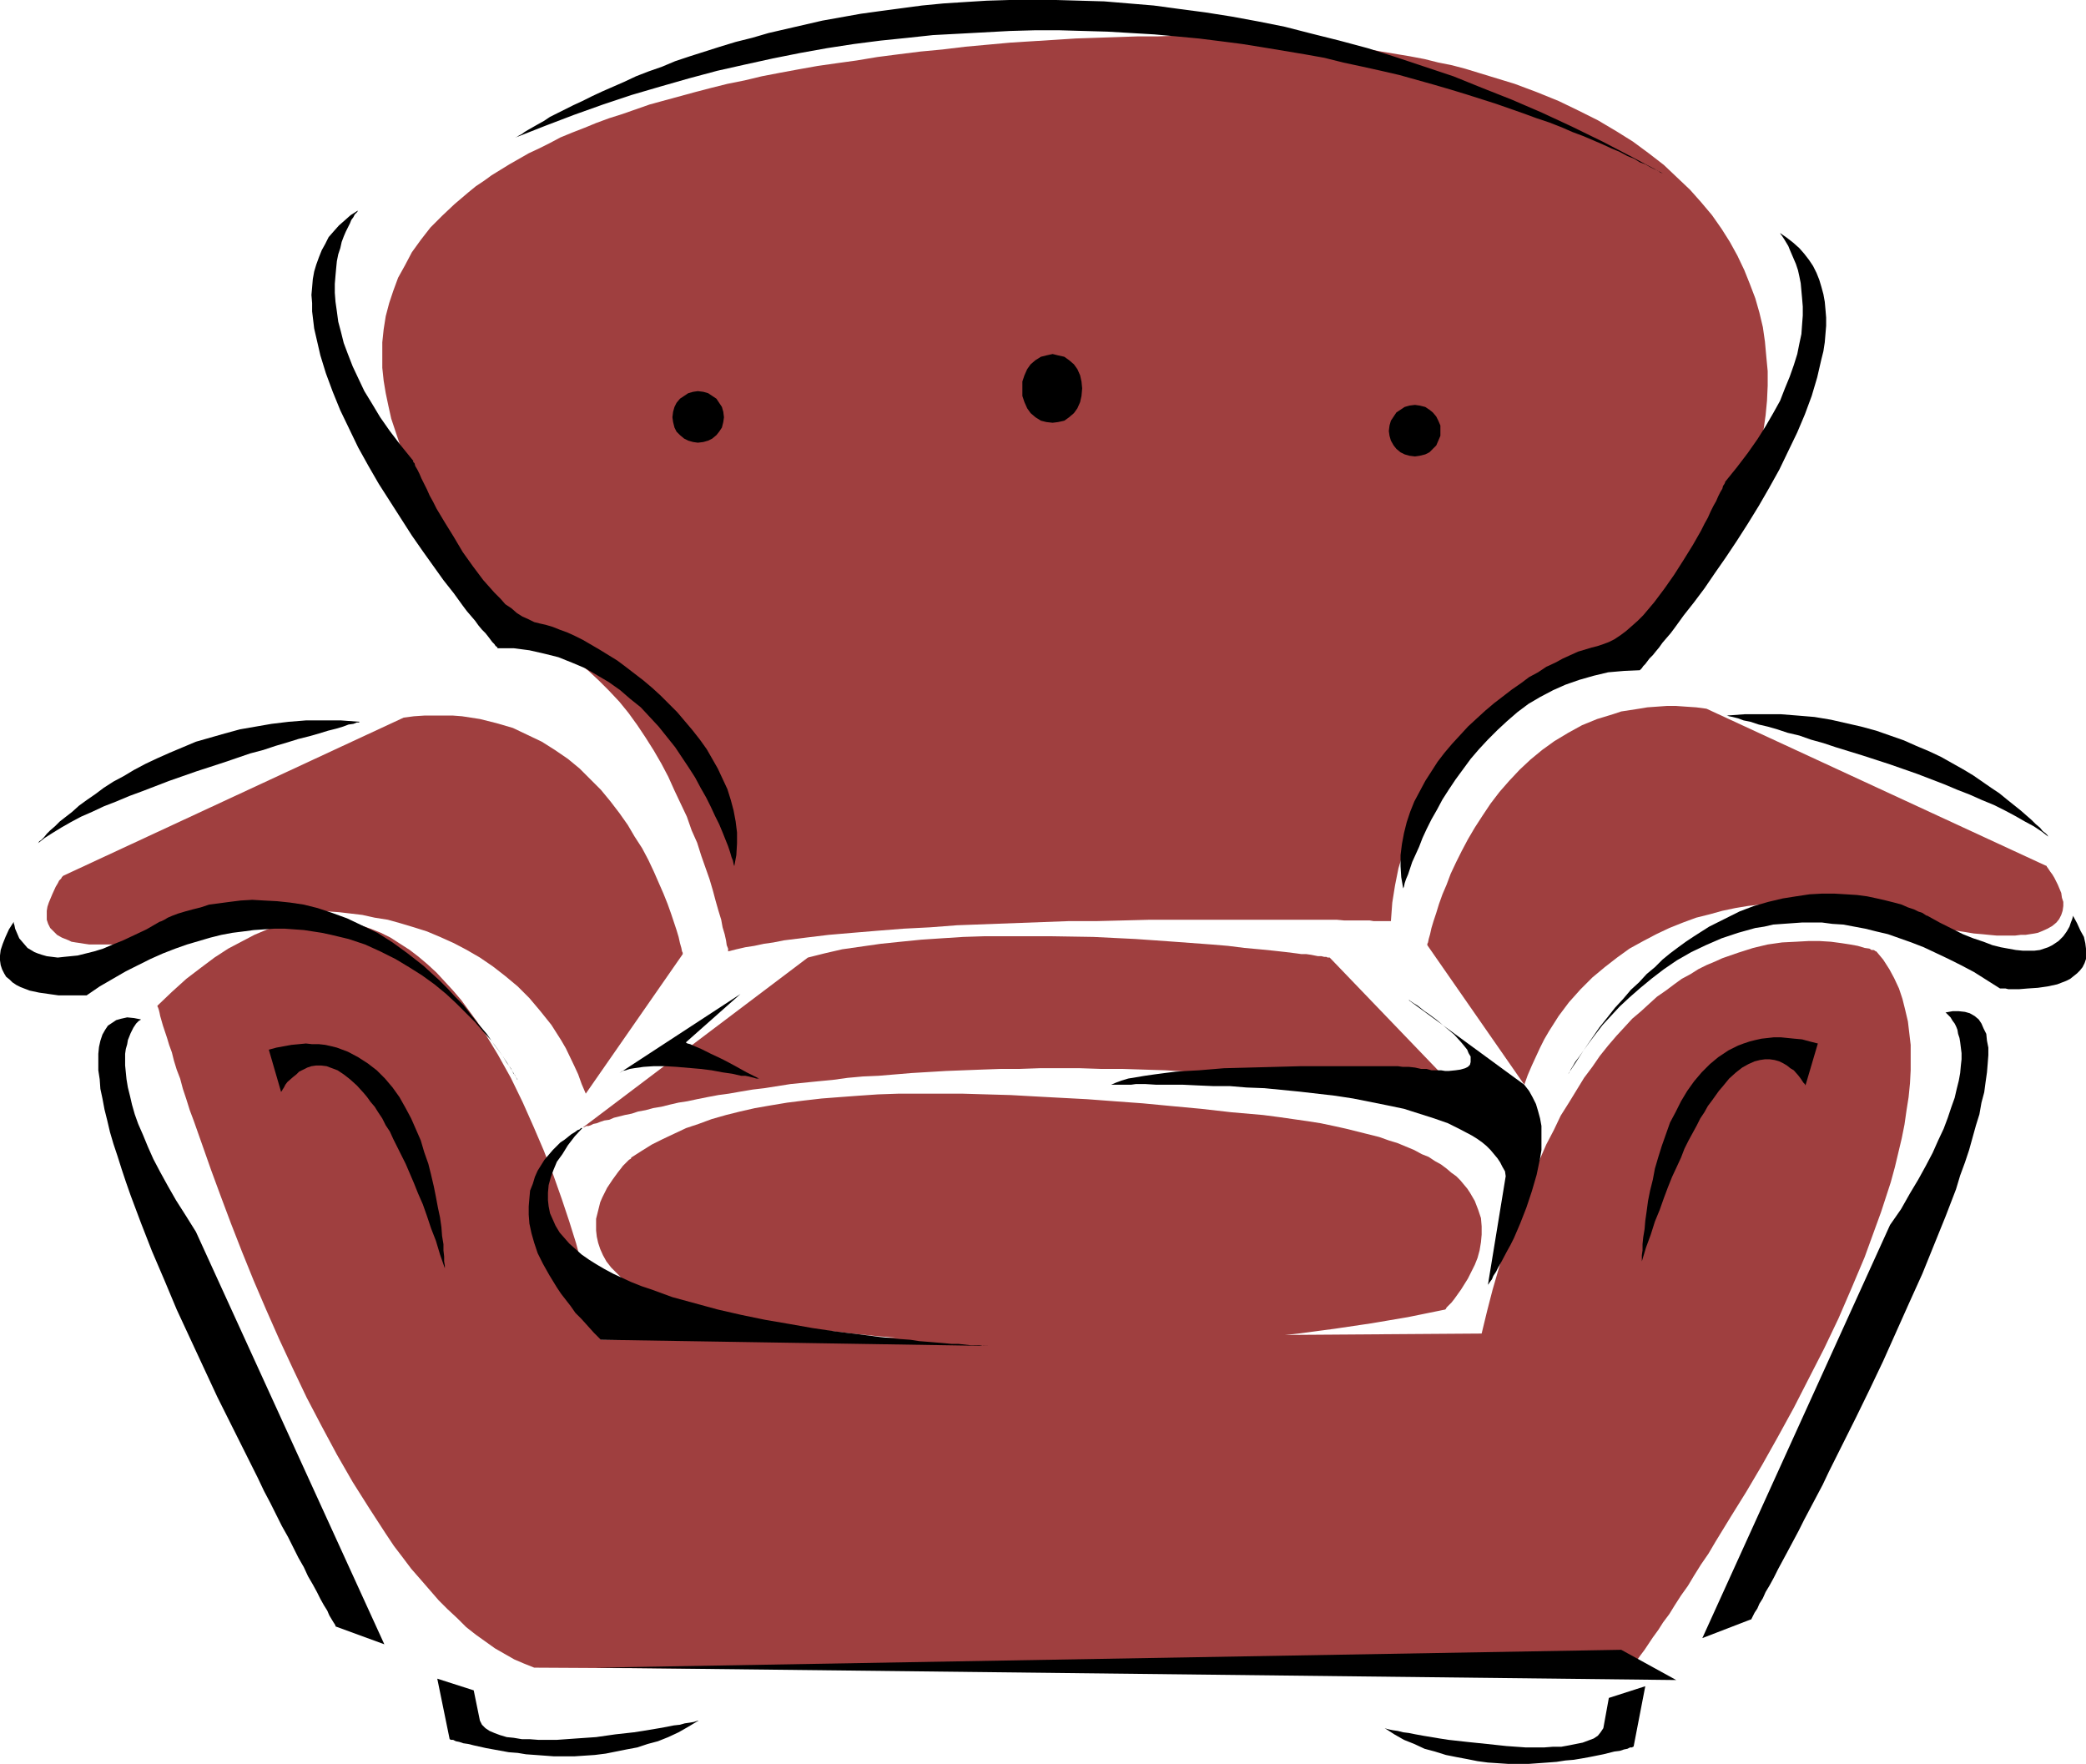 <?xml version="1.0" encoding="UTF-8" standalone="no"?>
<svg
   version="1.0"
   width="129.724mm"
   height="109.689mm"
   id="svg26"
   sodipodi:docname="Armchair 05.wmf"
   xmlns:inkscape="http://www.inkscape.org/namespaces/inkscape"
   xmlns:sodipodi="http://sodipodi.sourceforge.net/DTD/sodipodi-0.dtd"
   xmlns="http://www.w3.org/2000/svg"
   xmlns:svg="http://www.w3.org/2000/svg">
  <sodipodi:namedview
     id="namedview26"
     pagecolor="#ffffff"
     bordercolor="#000000"
     borderopacity="0.25"
     inkscape:showpageshadow="2"
     inkscape:pageopacity="0.0"
     inkscape:pagecheckerboard="0"
     inkscape:deskcolor="#d1d1d1"
     inkscape:document-units="mm" />
  <defs
     id="defs1">
    <pattern
       id="WMFhbasepattern"
       patternUnits="userSpaceOnUse"
       width="6"
       height="6"
       x="0"
       y="0" />
  </defs>
  <path
     style="fill:#9f3f3f;fill-opacity:1;fill-rule:evenodd;stroke:none"
     d="m 171.134,223.603 v 0 -0.162 -0.485 l -0.323,-0.808 -0.162,-1.131 -0.323,-1.454 -0.485,-1.616 -0.323,-1.777 -0.646,-2.1 -0.646,-2.262 -0.646,-2.423 -0.808,-2.747 -0.97,-2.747 -0.97,-2.747 -0.97,-3.07 -1.293,-2.908 -1.131,-3.231 -1.454,-3.07 -1.454,-3.07 -1.454,-3.231 -1.616,-3.07 -1.778,-3.07 -1.939,-3.07 -1.939,-2.908 -2.101,-2.908 -2.101,-2.585 -2.424,-2.585 -2.424,-2.423 -2.424,-2.262 -2.747,-2.1 -2.747,-1.777 -2.909,-1.616 -3.07,-1.293 v -0.162 l -0.323,-0.162 -0.323,-0.485 -0.646,-0.646 -0.808,-0.646 -0.808,-0.969 -1.131,-0.969 -1.131,-1.131 -1.131,-1.293 -1.293,-1.454 -1.454,-1.454 -1.454,-1.616 -1.616,-1.777 -1.454,-1.939 -1.616,-1.939 -1.616,-2.1 -3.394,-4.362 -3.07,-4.847 -3.232,-5.008 -1.454,-2.585 -1.293,-2.747 -1.293,-2.747 -1.293,-2.747 -1.131,-2.908 -0.97,-2.908 -0.97,-2.908 -0.646,-2.908 -0.646,-3.07 -0.485,-2.908 -0.323,-3.07 v -2.908 -3.07 l 0.323,-3.07 0.485,-3.07 0.808,-3.07 0.97,-2.908 1.131,-3.07 1.616,-2.908 1.616,-3.07 2.101,-2.908 2.262,-2.908 2.747,-2.747 2.909,-2.747 3.232,-2.747 1.778,-1.454 1.939,-1.293 1.778,-1.293 2.101,-1.293 2.101,-1.293 2.262,-1.293 2.262,-1.293 2.424,-1.131 2.586,-1.293 2.424,-1.293 2.747,-1.131 2.909,-1.131 2.747,-1.131 3.07,-1.131 3.07,-0.969 3.232,-1.131 3.232,-1.131 3.555,-0.969 3.555,-0.969 3.555,-0.969 3.717,-0.969 3.878,-0.969 4.04,-0.808 4.04,-0.969 4.202,-0.808 4.363,-0.808 4.525,-0.808 4.525,-0.646 4.686,-0.646 4.848,-0.808 5.01,-0.646 5.171,-0.646 5.171,-0.485 5.333,-0.646 5.333,-0.485 5.333,-0.485 5.171,-0.323 5.171,-0.323 5.01,-0.323 4.848,-0.162 4.848,-0.162 4.686,-0.162 h 4.686 l 4.525,-0.162 4.525,0.162 h 4.363 l 4.363,0.162 4.202,0.162 4.04,0.162 4.04,0.323 4.04,0.323 3.878,0.485 3.717,0.323 3.717,0.485 3.717,0.485 3.555,0.646 6.787,1.131 3.394,0.646 3.232,0.808 3.232,0.646 3.07,0.808 5.818,1.777 5.818,1.777 5.171,1.939 5.171,2.1 4.686,2.262 4.525,2.262 4.363,2.585 3.878,2.423 3.717,2.747 3.555,2.747 3.07,2.908 3.07,2.908 2.586,2.908 2.586,3.07 2.262,3.231 1.939,3.07 1.778,3.231 1.616,3.393 1.293,3.231 1.293,3.393 0.97,3.393 0.808,3.393 0.485,3.393 0.323,3.554 0.323,3.393 v 3.393 l -0.162,3.554 -0.323,3.393 -0.485,3.393 -0.646,3.231 -0.646,3.393 -0.97,3.393 -0.97,3.231 -1.293,3.07 -1.293,3.231 -1.454,3.07 -1.616,3.07 -1.616,2.908 -1.778,2.747 -1.939,2.747 -1.939,2.747 -2.101,2.585 -2.101,2.423 -2.424,2.423 -2.262,2.1 -2.424,2.1 -2.424,2.1 -2.586,1.777 -2.586,1.777 -2.586,1.454 -0.162,0.162 h -0.485 l -0.646,0.162 -0.808,0.323 -1.131,0.485 -1.131,0.323 -1.454,0.646 -1.616,0.646 -1.778,0.808 -1.778,0.808 -2.101,1.131 -1.939,1.131 -2.262,1.131 -2.101,1.454 -2.262,1.454 -2.262,1.616 -2.262,1.777 -2.262,1.939 -2.262,2.1 -2.262,2.262 -2.101,2.262 -2.101,2.585 -1.939,2.747 -1.939,2.747 -1.778,3.07 -1.616,3.231 -1.293,3.231 -1.293,3.554 -1.131,3.716 -0.808,4.039 -0.646,4.039 -0.323,4.362 h -1.293 -0.808 -1.939 l -0.97,-0.162 h -2.747 -1.616 -1.616 l -1.778,-0.162 h -3.878 -2.101 -4.525 -4.848 -16.322 -5.979 -6.141 l -6.302,0.162 -6.464,0.162 h -6.464 l -13.09,0.485 -13.09,0.485 -6.302,0.485 -6.302,0.323 -6.141,0.485 -5.818,0.485 -5.656,0.485 -5.333,0.646 -5.171,0.646 -2.424,0.485 -2.262,0.323 -2.262,0.485 -2.101,0.323 -2.101,0.485 z"
     id="path1" />
  <path
     style="fill:#9f3f3f;fill-opacity:1;fill-rule:evenodd;stroke:none"
     d="m 148.349,272.072 v 0.162 l -0.162,0.162 -0.323,0.162 -0.485,0.485 -0.485,0.485 -0.485,0.485 -0.485,0.646 -0.646,0.808 -1.293,1.777 -1.293,1.939 -1.131,2.262 -0.485,1.131 -0.323,1.292 -0.323,1.293 -0.323,1.292 v 1.454 1.293 l 0.162,1.454 0.323,1.454 0.485,1.454 0.646,1.454 0.808,1.454 1.131,1.454 1.454,1.454 1.454,1.454 1.778,1.454 2.101,1.292 2.424,1.454 2.586,1.293 h 0.162 l 0.162,0.162 h 0.323 l 0.485,0.162 0.646,0.162 h 0.646 l 0.808,0.162 0.97,0.323 0.97,0.162 1.293,0.323 1.293,0.162 1.293,0.323 1.616,0.323 1.616,0.162 1.616,0.323 1.939,0.323 1.778,0.323 2.101,0.323 2.101,0.323 2.262,0.323 4.686,0.646 5.01,0.808 5.494,0.646 5.656,0.646 6.141,0.646 6.302,0.485 6.464,0.485 6.949,0.485 7.11,0.323 7.272,0.323 7.434,0.162 h 7.757 l 7.918,-0.162 8.08,-0.162 8.08,-0.485 8.403,-0.485 8.242,-0.646 8.565,-0.969 8.565,-1.131 8.726,-1.292 8.565,-1.454 8.726,-1.777 0.162,-0.162 0.162,-0.323 0.485,-0.485 0.646,-0.646 0.646,-0.808 0.808,-1.131 0.808,-1.131 0.808,-1.292 0.808,-1.293 0.808,-1.616 0.808,-1.616 0.646,-1.616 0.485,-1.777 0.323,-1.939 0.162,-1.777 v -1.939 l -0.162,-1.939 -0.646,-1.939 -0.808,-2.1 -1.131,-1.939 -0.646,-0.969 -0.808,-0.969 -0.808,-0.969 -0.97,-0.969 -1.131,-0.808 -1.131,-0.969 -1.293,-0.969 -1.454,-0.808 -1.454,-0.969 -1.616,-0.646 -1.778,-0.969 -1.939,-0.808 -1.939,-0.808 -2.101,-0.646 -2.262,-0.808 -2.586,-0.646 -2.586,-0.646 -2.586,-0.646 -2.909,-0.646 -3.07,-0.646 -3.07,-0.485 -3.394,-0.485 -3.394,-0.485 -3.717,-0.485 -7.434,-0.646 -7.11,-0.808 -6.949,-0.646 -6.787,-0.646 -6.626,-0.485 -6.464,-0.485 -6.141,-0.323 -5.979,-0.323 -5.818,-0.323 -5.656,-0.162 -5.494,-0.162 h -5.333 -5.01 -5.01 l -4.686,0.162 -4.686,0.323 -4.363,0.323 -4.202,0.323 -4.202,0.485 -3.878,0.485 -3.878,0.646 -3.717,0.646 -3.555,0.808 -3.232,0.808 -3.394,0.969 -3.07,1.131 -2.909,0.969 -2.747,1.292 -2.747,1.293 -2.586,1.292 -2.586,1.616 z"
     id="path2" />
  <path
     style="fill:#9f3f3f;fill-opacity:1;fill-rule:evenodd;stroke:none"
     d="m 189.88,225.058 -52.843,39.906 v 0 h 0.162 l 0.646,-0.323 h 0.485 l 0.485,-0.162 0.646,-0.323 0.808,-0.162 0.808,-0.323 0.97,-0.323 1.131,-0.162 1.131,-0.485 1.293,-0.323 1.293,-0.323 1.616,-0.323 1.454,-0.485 1.778,-0.323 1.778,-0.485 1.939,-0.323 1.939,-0.485 2.101,-0.485 2.101,-0.323 2.262,-0.485 2.424,-0.485 2.586,-0.485 2.424,-0.323 2.747,-0.485 2.909,-0.485 2.747,-0.323 3.07,-0.485 3.07,-0.485 3.232,-0.323 3.232,-0.323 3.394,-0.323 3.555,-0.485 3.555,-0.323 3.717,-0.162 3.878,-0.323 3.878,-0.323 8.08,-0.485 4.202,-0.162 4.202,-0.162 4.525,-0.162 h 4.363 l 4.686,-0.162 h 9.534 l 4.848,0.162 h 5.01 l 5.01,0.162 5.171,0.162 5.333,0.323 5.494,0.323 5.333,0.323 5.656,0.323 5.656,0.485 5.818,0.485 5.818,0.485 5.979,0.485 6.141,0.808 6.141,0.646 6.302,0.808 6.464,0.808 -31.512,-32.797 v 0 h -0.162 -0.323 l -0.323,-0.162 h -0.485 l -0.646,-0.162 h -0.808 l -0.808,-0.162 -0.808,-0.162 -1.131,-0.162 h -1.131 l -1.131,-0.162 -2.586,-0.323 -2.909,-0.323 -3.232,-0.323 -3.555,-0.323 -3.878,-0.485 -3.878,-0.323 -4.363,-0.323 -4.363,-0.323 -4.525,-0.323 -4.686,-0.323 -9.858,-0.485 -10.019,-0.162 h -10.342 -5.171 l -5.01,0.162 -5.01,0.323 -4.848,0.323 -4.848,0.485 -4.686,0.485 -4.525,0.646 -4.525,0.646 -4.202,0.969 z"
     id="path3" />
  <path
     style="fill:#9f3f3f;fill-opacity:1;fill-rule:evenodd;stroke:none"
     d="m 160.469,224.25 v 0 -0.162 -0.162 l -0.162,-0.323 -0.162,-0.808 -0.323,-1.131 -0.323,-1.454 -0.485,-1.616 -0.646,-1.939 -0.646,-1.939 -0.808,-2.262 -0.97,-2.423 -1.131,-2.585 -1.131,-2.585 -1.293,-2.747 -1.454,-2.747 -1.778,-2.747 -1.616,-2.747 -1.939,-2.747 -2.101,-2.747 -2.262,-2.747 -2.424,-2.423 -2.586,-2.585 -2.747,-2.262 -3.07,-2.1 -3.07,-1.939 -3.394,-1.616 -3.394,-1.616 -3.878,-1.131 -1.939,-0.485 -1.939,-0.485 -4.202,-0.646 -2.101,-0.162 h -2.262 -2.262 -2.262 l -2.424,0.162 -2.424,0.323 -79.992,37.16 v 0 l -0.323,0.323 -0.162,0.323 -0.485,0.485 -0.323,0.646 -0.485,0.808 -0.808,1.777 -0.808,1.939 -0.323,0.969 -0.162,0.969 v 1.131 0.969 l 0.323,0.969 0.485,0.969 0.808,0.808 0.808,0.808 1.131,0.646 1.616,0.646 0.646,0.323 0.97,0.162 1.131,0.162 0.97,0.162 1.131,0.162 h 1.293 1.293 1.454 1.616 l 1.616,-0.162 1.778,-0.162 1.778,-0.162 1.939,-0.323 2.101,-0.323 2.262,-0.323 2.262,-0.485 2.424,-0.485 2.586,-0.485 2.586,-0.646 2.909,-0.646 2.909,-0.808 3.07,-0.808 3.07,-0.808 3.394,-0.969 h 0.162 l 0.485,-0.162 h 0.808 1.131 l 1.293,-0.162 h 1.616 l 1.778,-0.162 h 1.939 l 2.262,0.162 2.424,0.162 2.424,0.162 2.747,0.323 2.747,0.323 2.909,0.646 3.07,0.485 2.909,0.808 3.232,0.969 3.07,0.969 3.07,1.292 3.232,1.454 3.07,1.616 3.07,1.777 3.07,2.1 2.909,2.262 2.909,2.423 2.747,2.747 2.586,3.07 2.586,3.231 1.131,1.777 1.131,1.777 1.131,1.939 1.939,4.039 0.97,2.1 0.808,2.262 0.97,2.262 z"
     id="path4" />
  <path
     style="fill:#9f3f3f;fill-opacity:1;fill-rule:evenodd;stroke:none"
     d="m 335.481,222.149 v 0 -0.162 -0.162 l 0.162,-0.323 0.162,-0.808 0.323,-1.131 0.323,-1.454 0.485,-1.616 0.646,-1.939 0.646,-2.1 0.808,-2.262 0.97,-2.262 0.97,-2.585 1.293,-2.747 1.293,-2.585 1.454,-2.747 1.616,-2.747 1.778,-2.747 1.939,-2.908 2.101,-2.747 2.262,-2.585 2.424,-2.585 2.586,-2.423 2.747,-2.262 2.909,-2.1 3.232,-1.939 3.232,-1.777 3.555,-1.454 3.717,-1.131 1.939,-0.646 2.101,-0.323 2.101,-0.323 1.939,-0.323 2.262,-0.162 2.262,-0.162 h 2.262 l 2.262,0.162 2.424,0.162 2.424,0.323 79.992,36.998 v 0.162 l 0.162,0.162 0.323,0.485 0.323,0.485 0.485,0.646 0.485,0.808 0.808,1.616 0.808,1.939 0.162,1.131 0.323,0.969 v 0.969 l -0.162,1.131 -0.323,0.969 -0.485,0.969 -0.646,0.808 -0.97,0.808 -1.131,0.646 -1.454,0.646 -0.808,0.323 -0.808,0.162 -2.101,0.323 h -1.131 l -1.293,0.162 h -2.747 -1.616 l -1.778,-0.162 -1.616,-0.162 -1.939,-0.162 -1.939,-0.323 -2.101,-0.323 -2.101,-0.323 -2.424,-0.485 -2.262,-0.485 -2.586,-0.485 -2.747,-0.646 -2.747,-0.646 -2.909,-0.808 -3.07,-0.808 -3.232,-0.808 -3.394,-1.131 h -0.162 -0.485 -0.646 l -1.131,-0.162 h -1.293 -1.616 l -1.778,-0.162 h -1.939 l -2.262,0.162 -2.424,0.162 -2.424,0.162 -2.747,0.323 -2.747,0.323 -2.909,0.485 -3.07,0.646 -2.909,0.808 -3.232,0.808 -3.07,1.131 -3.232,1.292 -3.07,1.454 -3.07,1.616 -3.232,1.777 -2.909,2.1 -2.909,2.262 -2.909,2.423 -2.747,2.747 -2.747,3.07 -2.424,3.231 -1.131,1.777 -1.131,1.777 -1.131,1.939 -0.97,1.939 -0.97,2.1 -0.97,2.1 -0.97,2.262 -0.808,2.262 z"
     id="path5" />
  <path
     style="fill:#9f3f3f;fill-opacity:1;fill-rule:evenodd;stroke:none"
     d="m 37.006,236.367 v 0.162 l 0.162,0.323 0.162,0.485 0.162,0.646 0.162,0.808 0.323,1.131 0.323,1.131 0.485,1.454 0.485,1.454 0.485,1.616 0.646,1.777 0.485,1.939 0.646,2.1 0.808,2.1 0.646,2.423 0.808,2.423 0.808,2.585 0.97,2.585 0.97,2.747 0.97,2.747 2.101,5.978 2.262,6.139 2.424,6.463 2.586,6.624 2.747,6.786 2.909,6.786 3.07,6.947 3.232,6.947 3.232,6.786 3.555,6.786 3.555,6.624 3.717,6.463 3.878,6.139 3.878,5.978 1.939,2.908 2.101,2.747 1.939,2.585 2.262,2.585 2.101,2.423 2.101,2.423 2.101,2.1 2.262,2.1 2.101,2.1 2.262,1.777 2.262,1.616 2.262,1.616 2.262,1.293 2.262,1.292 2.262,0.969 2.424,0.969 256.944,1.454 v -0.162 l 0.162,-0.162 0.485,-0.485 0.323,-0.646 0.646,-0.808 0.646,-0.969 0.808,-1.131 0.97,-1.292 0.97,-1.454 0.97,-1.454 1.293,-1.777 1.131,-1.777 1.454,-1.939 1.293,-2.1 1.454,-2.262 1.616,-2.262 1.454,-2.423 1.616,-2.585 1.778,-2.585 1.616,-2.747 1.778,-2.908 1.778,-2.908 3.717,-5.978 3.717,-6.301 3.717,-6.624 3.717,-6.786 3.555,-6.947 3.555,-6.947 3.394,-7.109 3.07,-7.109 3.07,-7.27 2.586,-7.109 1.293,-3.554 2.262,-6.947 0.97,-3.554 0.808,-3.393 0.808,-3.393 0.646,-3.231 0.485,-3.393 0.485,-3.07 0.323,-3.231 0.162,-3.07 v -3.07 -2.908 l -0.323,-2.747 -0.323,-2.747 -0.646,-2.747 -0.646,-2.585 -0.808,-2.423 -1.131,-2.423 -1.131,-2.1 -1.454,-2.262 -1.616,-1.939 v 0 h -0.162 l -0.162,-0.162 -0.323,-0.162 h -0.485 l -0.485,-0.323 -1.131,-0.162 -1.616,-0.485 -1.778,-0.323 -2.101,-0.323 -2.424,-0.323 -2.586,-0.162 h -2.747 l -2.909,0.162 -3.232,0.162 -3.394,0.485 -3.394,0.808 -3.555,1.131 -3.717,1.292 -1.778,0.808 -1.939,0.808 -1.939,0.969 -1.778,1.131 -2.101,1.131 -1.778,1.292 -1.939,1.454 -2.101,1.454 -1.778,1.616 -1.939,1.777 -2.101,1.777 -1.778,1.939 -1.939,2.1 -1.939,2.262 -1.939,2.423 -1.778,2.585 -1.939,2.585 -1.778,2.908 -1.778,2.908 -1.939,3.07 -1.616,3.393 -1.778,3.393 -1.616,3.716 -1.778,3.716 -1.616,4.039 -1.616,4.039 -1.454,4.362 -1.616,4.524 -1.454,4.685 -1.454,5.008 -1.293,5.008 -1.293,5.332 -207.009,1.454 v 0 -0.323 l -0.162,-0.646 -0.162,-0.646 -0.162,-0.969 -0.323,-1.131 -0.323,-1.131 -0.323,-1.454 -0.323,-1.616 -0.485,-1.777 -0.485,-1.939 -0.485,-1.939 -0.646,-2.1 -0.646,-2.262 -0.646,-2.262 -0.646,-2.423 -0.808,-2.585 -0.808,-2.585 -1.778,-5.332 -1.939,-5.493 -2.262,-5.816 -2.424,-5.655 -2.586,-5.816 -2.747,-5.655 -3.07,-5.493 -3.232,-5.332 -1.778,-2.585 -1.778,-2.423 -1.778,-2.423 -1.939,-2.262 -1.939,-2.1 -1.939,-2.1 -2.101,-1.939 -2.101,-1.777 -2.101,-1.616 -2.262,-1.454 -2.262,-1.454 -2.262,-1.131 -2.424,-0.969 -2.424,-0.808 -2.586,-0.808 -2.586,-0.323 -2.586,-0.162 h -2.747 l -2.747,0.162 -2.747,0.485 -2.909,0.646 -2.909,0.969 -3.07,1.292 -3.07,1.616 -3.07,1.616 -3.232,2.1 -3.232,2.423 -3.394,2.585 -3.394,3.07 z"
     id="path6" />
  <path
     style="fill:#000000;fill-opacity:1;fill-rule:evenodd;stroke:none"
     d="m 121.685,253.816 v 0 l -0.162,-0.162 -0.162,-0.323 -0.162,-0.323 -0.162,-0.323 -0.323,-0.323 -0.646,-1.292 -0.97,-1.293 -0.97,-1.616 -1.293,-1.777 -1.454,-1.939 -1.778,-1.939 -1.939,-2.262 -2.101,-2.1 -2.262,-2.262 -2.424,-2.262 -2.747,-2.262 -2.909,-2.1 -3.07,-1.939 -3.232,-1.939 -3.555,-1.777 -3.555,-1.616 -3.878,-1.293 -4.04,-0.969 -2.262,-0.485 -2.101,-0.323 -2.101,-0.323 -2.262,-0.162 -2.262,-0.162 h -2.424 l -2.424,0.162 -2.424,0.162 -2.424,0.323 -2.586,0.323 -2.586,0.485 -2.586,0.646 -2.747,0.808 -2.747,0.808 -2.747,0.969 -2.909,1.131 -2.909,1.292 -2.909,1.454 -2.909,1.454 -3.07,1.777 -3.07,1.777 -3.07,2.1 h -0.323 -0.485 -0.485 -0.646 -2.586 -2.101 L 11.474,233.62 9.211,233.297 6.949,232.813 4.848,232.005 3.878,231.52 2.909,230.874 2.262,230.228 1.454,229.581 0.97,228.773 0.485,227.804 0.162,226.835 0,225.704 v -1.131 l 0.162,-1.293 0.485,-1.454 0.646,-1.616 0.808,-1.777 1.131,-1.777 v 0.323 l 0.162,0.485 0.162,0.808 0.485,1.131 0.485,1.131 0.97,1.131 0.97,1.131 0.808,0.485 0.808,0.485 0.808,0.323 0.97,0.323 1.131,0.323 1.293,0.162 1.293,0.162 1.454,-0.162 1.616,-0.162 1.616,-0.162 1.939,-0.485 1.939,-0.485 2.101,-0.646 2.262,-0.969 2.424,-0.969 2.747,-1.293 2.747,-1.292 3.07,-1.777 v 0 l 0.485,-0.162 0.646,-0.323 0.808,-0.485 1.131,-0.485 1.293,-0.485 1.616,-0.485 1.778,-0.485 1.939,-0.485 1.939,-0.646 2.424,-0.323 2.424,-0.323 2.586,-0.323 2.747,-0.162 2.747,0.162 3.07,0.162 3.07,0.323 3.232,0.485 3.232,0.808 3.394,1.131 3.555,1.293 3.394,1.616 3.717,1.777 3.555,2.262 1.778,1.292 1.778,1.293 3.717,2.908 1.939,1.777 1.778,1.616 1.939,1.939 1.778,1.939 1.939,1.939 1.778,2.262 1.778,2.262 1.939,2.262 1.778,2.585 1.939,2.585 1.778,2.747 z"
     id="path7" />
  <path
     style="fill:#000000;fill-opacity:1;fill-rule:evenodd;stroke:none"
     d="m 33.128,239.598 v 0 l -0.162,0.162 -0.323,0.162 -0.646,0.646 -0.646,0.969 -0.323,0.646 -0.323,0.646 -0.323,0.808 -0.323,0.808 -0.162,0.969 -0.323,1.131 -0.162,1.131 v 1.293 1.454 l 0.162,1.616 0.162,1.616 0.323,1.939 0.485,1.939 0.485,2.1 0.646,2.262 0.808,2.262 1.131,2.585 1.131,2.747 1.293,2.908 1.616,3.07 1.778,3.231 1.939,3.393 2.262,3.554 2.424,3.878 44.278,96.938 -11.474,-4.201 v -0.162 l -0.162,-0.323 -0.323,-0.485 -0.485,-0.808 -0.485,-0.808 -0.485,-1.131 -0.808,-1.292 -0.808,-1.454 -0.808,-1.616 -0.97,-1.777 -1.131,-1.939 -0.97,-2.1 -1.293,-2.262 -1.131,-2.262 -1.293,-2.585 -1.454,-2.585 -1.293,-2.585 -1.454,-2.908 -1.454,-2.747 -1.454,-3.07 -3.07,-6.139 -3.232,-6.463 -3.232,-6.463 -3.232,-6.947 -6.302,-13.571 -2.909,-6.947 -2.909,-6.786 -2.586,-6.624 -2.424,-6.463 -1.131,-3.231 -0.97,-2.908 -0.97,-3.07 -0.97,-2.908 -0.808,-2.747 -0.646,-2.747 -0.646,-2.585 -0.485,-2.585 -0.485,-2.262 -0.162,-2.262 -0.323,-2.1 v -2.1 -1.777 l 0.162,-1.616 0.323,-1.454 0.485,-1.454 0.646,-1.131 0.646,-0.969 0.97,-0.646 0.97,-0.646 1.131,-0.323 1.454,-0.323 1.616,0.162 z"
     id="path8" />
  <path
     style="fill:#000000;fill-opacity:1;fill-rule:evenodd;stroke:none"
     d="m 104.555,298.084 v -0.646 l -0.162,-0.969 v -1.131 l -0.162,-1.454 v -1.454 l -0.323,-1.939 -0.162,-2.1 -0.323,-2.262 -0.485,-2.262 -0.485,-2.585 -0.485,-2.423 -0.646,-2.747 -0.646,-2.585 -0.97,-2.747 -0.808,-2.747 -1.131,-2.585 -1.131,-2.585 -1.293,-2.423 -1.454,-2.585 -1.616,-2.262 -1.778,-2.1 -1.939,-1.939 -2.101,-1.616 -2.262,-1.454 -2.424,-1.293 -1.293,-0.485 -1.293,-0.485 -1.293,-0.323 -1.454,-0.323 -1.454,-0.162 h -1.616 l -1.454,-0.162 -3.394,0.323 -1.778,0.323 -1.778,0.323 -1.778,0.485 2.909,10.017 v -0.162 l 0.162,-0.162 0.162,-0.323 0.323,-0.485 0.323,-0.646 0.485,-0.646 1.293,-1.131 0.808,-0.646 0.646,-0.646 0.97,-0.485 0.97,-0.485 0.97,-0.323 1.131,-0.162 h 1.131 l 1.293,0.162 1.293,0.485 1.293,0.485 1.454,0.969 1.454,1.131 1.616,1.454 1.616,1.777 0.808,0.969 0.808,1.131 0.97,1.131 0.808,1.292 0.97,1.454 0.808,1.616 0.97,1.454 0.808,1.777 0.97,1.939 0.97,1.939 0.97,1.939 0.97,2.262 0.97,2.262 0.97,2.423 1.131,2.585 0.97,2.747 0.97,2.908 1.131,2.908 0.97,3.231 z"
     id="path9" />
  <path
     style="fill:#000000;fill-opacity:1;fill-rule:evenodd;stroke:none"
     d="m 84.517,169.641 v 0 l -0.162,0.162 h -0.485 l -0.808,0.323 -1.131,0.162 -1.293,0.485 -1.616,0.485 -1.939,0.485 -2.101,0.646 -2.262,0.646 -2.586,0.646 -2.586,0.808 -2.747,0.808 -2.909,0.969 -3.07,0.808 -6.141,2.1 -6.464,2.1 -6.464,2.262 -6.302,2.423 -3.07,1.131 -3.07,1.293 -2.909,1.131 -2.747,1.292 -2.586,1.131 -2.424,1.292 -2.262,1.293 -2.101,1.292 -1.778,1.131 -1.616,1.293 0.162,-0.162 0.162,-0.323 0.485,-0.323 0.646,-0.646 0.646,-0.808 0.808,-0.808 1.131,-0.969 1.131,-1.131 1.454,-1.131 1.454,-1.131 1.616,-1.454 1.778,-1.293 2.101,-1.454 1.939,-1.454 2.262,-1.454 2.424,-1.292 2.424,-1.454 2.747,-1.454 2.747,-1.292 2.909,-1.293 3.07,-1.292 3.07,-1.293 3.394,-0.969 3.394,-0.969 3.555,-0.969 3.717,-0.646 3.717,-0.646 4.04,-0.485 4.04,-0.323 h 4.04 4.202 z"
     id="path10" />
  <path
     style="fill:#000000;fill-opacity:1;fill-rule:evenodd;stroke:none"
     d="m 368.609,252.362 v 0 l 0.162,-0.162 0.162,-0.323 0.162,-0.323 0.162,-0.323 0.323,-0.485 0.646,-1.131 0.97,-1.293 1.131,-1.616 1.293,-1.777 1.454,-1.939 1.616,-2.1 1.939,-2.1 2.101,-2.262 2.262,-2.1 2.586,-2.262 2.747,-2.262 2.747,-2.1 3.07,-2.1 3.394,-1.939 3.394,-1.616 3.717,-1.616 3.878,-1.293 4.04,-1.131 2.101,-0.323 2.101,-0.485 2.262,-0.162 2.262,-0.162 2.262,-0.162 h 2.262 2.424 l 2.424,0.323 2.586,0.162 2.586,0.485 2.586,0.485 2.586,0.646 2.747,0.646 2.747,0.969 2.747,0.969 2.909,1.131 2.747,1.293 3.07,1.454 2.909,1.454 3.07,1.616 3.07,1.939 3.07,1.939 h 0.323 0.485 0.485 l 0.646,0.162 h 2.586 l 1.939,-0.162 2.424,-0.162 2.262,-0.323 2.262,-0.485 2.101,-0.808 0.97,-0.485 0.808,-0.646 0.808,-0.646 0.646,-0.646 0.646,-0.808 0.485,-0.969 0.323,-0.969 v -1.131 -1.292 l -0.162,-1.293 -0.323,-1.454 -0.808,-1.454 -0.808,-1.777 -0.97,-1.777 v 0.162 l -0.162,0.646 -0.323,0.808 -0.323,0.969 -0.646,1.131 -0.808,1.131 -1.131,1.131 -1.454,0.969 -0.97,0.485 -0.97,0.323 -0.97,0.323 -1.293,0.162 h -1.293 -1.454 l -1.616,-0.162 -1.778,-0.323 -1.778,-0.323 -1.939,-0.485 -2.101,-0.808 -2.424,-0.808 -2.424,-0.969 -2.586,-1.293 -2.909,-1.454 -2.909,-1.616 h -0.162 l -0.485,-0.323 -0.485,-0.323 -0.97,-0.323 -0.97,-0.485 -1.454,-0.485 -1.454,-0.646 -1.778,-0.485 -1.939,-0.485 -2.101,-0.485 -2.262,-0.485 -2.424,-0.323 -2.586,-0.162 -2.747,-0.162 h -2.909 l -2.909,0.162 -3.232,0.485 -3.07,0.485 -3.394,0.808 -3.394,0.969 -3.394,1.292 -3.555,1.777 -3.555,1.777 -3.555,2.262 -1.939,1.292 -1.778,1.293 -1.939,1.454 -1.778,1.454 -1.778,1.777 -1.939,1.616 -1.778,1.939 -1.939,1.777 -1.778,2.1 -1.939,2.1 -1.778,2.262 -1.939,2.423 -1.778,2.585 -1.778,2.585 -1.778,2.747 z"
     id="path11" />
  <path
     style="fill:#000000;fill-opacity:1;fill-rule:evenodd;stroke:none"
     d="m 457.166,237.983 h 0.162 l 0.162,0.162 0.323,0.323 0.646,0.646 0.485,0.808 0.485,0.646 0.323,0.646 0.323,0.808 0.162,0.969 0.323,0.969 0.162,0.969 0.162,1.292 0.162,1.293 v 1.454 l -0.162,1.454 -0.162,1.777 -0.323,1.777 -0.485,1.939 -0.485,2.1 -0.808,2.262 -0.808,2.423 -0.97,2.585 -1.293,2.747 -1.293,2.908 -1.616,3.07 -1.778,3.231 -1.939,3.231 -2.101,3.716 -2.586,3.716 -44.117,97.099 11.312,-4.362 h 0.162 l 0.162,-0.323 0.323,-0.646 0.323,-0.646 0.646,-0.969 0.485,-1.131 0.808,-1.292 0.646,-1.454 0.97,-1.616 0.97,-1.777 0.97,-1.939 1.131,-2.1 1.131,-2.1 1.293,-2.423 1.293,-2.423 1.293,-2.585 1.454,-2.747 1.454,-2.747 1.454,-2.747 1.454,-3.07 3.07,-6.139 3.232,-6.463 3.232,-6.624 3.232,-6.786 6.141,-13.733 3.07,-6.786 2.747,-6.786 2.747,-6.786 2.424,-6.301 0.97,-3.231 1.131,-3.07 0.97,-2.908 0.808,-2.908 0.808,-2.908 0.808,-2.585 0.485,-2.747 0.646,-2.423 0.323,-2.423 0.323,-2.262 0.162,-1.939 0.162,-2.1 v -1.777 l -0.323,-1.616 -0.162,-1.616 -0.646,-1.293 -0.485,-1.131 -0.646,-0.969 -0.97,-0.808 -1.131,-0.646 -1.131,-0.323 -1.454,-0.162 h -1.454 z"
     id="path12" />
  <path
     style="fill:#000000;fill-opacity:1;fill-rule:evenodd;stroke:none"
     d="m 385.9,296.468 v -0.646 -0.808 l 0.162,-1.131 v -1.454 l 0.162,-1.616 0.323,-1.939 0.162,-1.939 0.323,-2.262 0.323,-2.423 0.485,-2.423 0.646,-2.585 0.485,-2.585 0.808,-2.747 0.808,-2.585 0.97,-2.747 0.97,-2.747 1.293,-2.423 1.293,-2.585 1.454,-2.423 1.616,-2.262 1.778,-2.1 1.939,-1.939 1.939,-1.616 2.424,-1.616 2.262,-1.131 1.293,-0.485 1.454,-0.485 1.293,-0.323 1.454,-0.323 1.454,-0.162 1.454,-0.162 h 1.616 l 1.616,0.162 1.616,0.162 1.778,0.162 1.778,0.485 1.939,0.485 -2.909,9.855 v 0 l -0.162,-0.323 -0.323,-0.323 -0.323,-0.485 -0.323,-0.485 -0.485,-0.646 -1.131,-1.292 -0.808,-0.485 -0.808,-0.646 -0.808,-0.485 -0.97,-0.485 -1.131,-0.323 -1.131,-0.162 h -1.131 l -1.131,0.162 -1.293,0.323 -1.454,0.646 -1.454,0.808 -1.454,1.131 -1.616,1.454 -1.454,1.777 -0.97,1.131 -0.808,1.131 -0.808,1.131 -0.97,1.292 -0.808,1.454 -0.97,1.454 -0.808,1.616 -0.97,1.777 -0.97,1.777 -0.97,1.939 -0.808,2.1 -0.97,2.1 -1.131,2.423 -0.97,2.423 -0.97,2.585 -0.97,2.747 -1.131,2.747 -0.97,3.07 -1.131,3.07 z"
     id="path13" />
  <path
     style="fill:#000000;fill-opacity:1;fill-rule:evenodd;stroke:none"
     d="m 405.777,168.187 h 0.162 v 0 l 0.485,0.162 0.808,0.162 1.293,0.323 1.293,0.485 1.616,0.323 1.939,0.646 2.101,0.485 2.262,0.646 2.424,0.808 2.747,0.646 2.747,0.969 2.909,0.808 2.909,0.969 6.302,1.939 6.464,2.1 6.464,2.262 6.302,2.423 3.07,1.292 2.909,1.131 2.909,1.293 2.747,1.131 2.586,1.293 2.424,1.292 2.262,1.293 2.101,1.131 1.939,1.293 1.454,1.131 v 0 l -0.162,-0.323 -0.485,-0.485 -0.646,-0.485 -0.646,-0.808 -0.97,-0.808 -0.97,-0.969 -1.293,-1.131 -1.293,-1.131 -1.616,-1.293 -1.616,-1.292 -1.778,-1.454 -1.939,-1.293 -2.101,-1.454 -2.101,-1.454 -2.424,-1.454 -2.586,-1.454 -2.586,-1.454 -2.747,-1.293 -3.07,-1.292 -2.909,-1.293 -3.232,-1.131 -3.232,-1.131 -3.555,-0.969 -3.555,-0.808 -3.555,-0.808 -3.878,-0.646 -3.878,-0.323 -4.04,-0.323 h -4.04 -4.363 z"
     id="path14" />
  <path
     style="fill:#000000;fill-opacity:1;fill-rule:evenodd;stroke:none"
     d="m 137.037,264.964 -0.162,0.162 h -0.323 l -0.323,0.323 -0.485,0.162 -0.646,0.485 -0.808,0.485 -0.808,0.646 -0.808,0.646 -0.97,0.646 -0.97,0.969 -0.808,0.808 -0.97,1.131 -0.97,1.131 -0.808,1.293 -0.808,1.292 -0.646,1.454 -0.485,1.616 -0.646,1.616 -0.162,1.777 -0.162,1.939 v 1.939 l 0.162,2.1 0.485,2.262 0.646,2.262 0.808,2.423 1.293,2.585 1.454,2.585 1.778,2.908 0.97,1.454 1.131,1.454 1.131,1.454 1.131,1.616 1.454,1.454 1.454,1.616 1.454,1.616 1.616,1.616 91.466,1.454 h -0.485 -0.485 -0.646 l -0.808,-0.162 h -0.97 -1.131 l -1.454,-0.162 -1.454,-0.162 h -1.616 l -1.616,-0.162 -1.939,-0.162 -1.939,-0.162 -2.101,-0.162 -2.101,-0.323 -2.262,-0.162 -4.848,-0.485 -5.01,-0.646 -5.333,-0.646 -5.494,-0.808 -5.494,-0.969 -5.656,-0.969 -5.494,-1.131 -5.656,-1.293 -5.333,-1.454 -5.333,-1.454 -4.848,-1.777 -2.424,-0.808 -2.424,-0.969 -2.101,-0.969 -2.101,-0.969 -2.101,-1.131 -1.939,-1.131 -1.778,-1.131 -1.616,-1.131 -1.454,-1.293 -1.454,-1.292 -1.131,-1.293 -1.131,-1.292 -0.97,-1.616 -0.646,-1.454 -0.646,-1.454 -0.323,-1.616 -0.162,-1.454 v -1.777 l 0.162,-1.777 0.485,-1.777 0.646,-1.777 0.808,-1.939 1.293,-1.777 1.293,-2.1 1.616,-2.1 z"
     id="path15" />
  <path
     style="fill:#000000;fill-opacity:1;fill-rule:evenodd;stroke:none"
     d="m 261.145,254.947 h 0.97 0.646 3.07 l 1.131,-0.162 h 2.262 l 2.586,0.162 h 3.07 3.232 l 3.394,0.162 3.717,0.162 h 3.878 l 3.878,0.323 4.202,0.162 8.242,0.808 8.403,0.969 4.202,0.646 4.04,0.808 4.04,0.808 3.878,0.808 3.555,1.131 3.555,1.131 3.232,1.131 2.909,1.454 2.747,1.454 1.293,0.808 1.131,0.808 0.97,0.808 0.97,0.969 0.808,0.969 0.808,0.969 0.646,0.969 0.485,0.969 0.646,1.131 0.162,1.131 -4.202,25.689 v -0.162 l 0.162,-0.162 0.323,-0.485 0.485,-0.646 0.323,-0.808 0.646,-0.969 0.485,-0.969 0.646,-1.131 1.454,-2.747 0.808,-1.454 0.808,-1.616 1.454,-3.393 1.454,-3.716 1.293,-3.878 1.131,-3.878 0.808,-3.878 0.323,-1.939 v -1.939 -1.939 -1.777 l -0.323,-1.777 -0.485,-1.777 -0.485,-1.616 -0.808,-1.616 -0.808,-1.454 -1.131,-1.454 -27.149,-19.872 h 0.162 l 0.162,0.162 0.485,0.323 0.485,0.323 0.808,0.485 0.808,0.646 0.808,0.646 0.97,0.646 1.939,1.454 2.101,1.777 1.939,1.616 1.616,1.777 0.808,0.969 0.646,0.808 0.323,0.808 0.485,0.808 v 0.646 0.646 l -0.162,0.646 -0.485,0.485 -0.646,0.323 -1.131,0.323 -1.131,0.162 -1.616,0.162 h -0.808 l -0.97,-0.162 h -0.97 -1.293 l -1.131,-0.323 h -1.293 l -1.454,-0.323 -1.454,-0.162 h -1.454 l -1.131,-0.162 h -1.454 -1.616 -8.565 -2.586 -2.747 -5.656 l -5.979,0.162 -6.141,0.162 -6.141,0.162 -5.818,0.485 -2.909,0.162 -2.586,0.162 -2.586,0.323 -2.424,0.323 -2.262,0.323 -1.939,0.323 -1.939,0.323 -1.616,0.485 -1.293,0.485 z"
     id="path16" />
  <path
     style="fill:#000000;fill-opacity:1;fill-rule:evenodd;stroke:none"
     d="m 178.406,253.493 h -0.162 -0.162 -0.323 l -0.485,-0.162 -0.646,-0.162 -0.646,-0.162 -0.808,-0.162 h -0.97 l -2.101,-0.485 -2.262,-0.323 -2.586,-0.485 -2.586,-0.323 -5.656,-0.485 -2.747,-0.162 h -2.586 l -2.424,0.162 -2.262,0.323 -0.97,0.162 -0.97,0.323 -0.808,0.162 -0.646,0.485 28.442,-18.58 -12.766,11.309 v 0.162 l 0.323,0.162 0.646,0.162 0.646,0.323 0.808,0.323 1.131,0.485 0.97,0.485 1.293,0.646 2.747,1.293 2.747,1.454 2.909,1.616 z"
     id="path17" />
  <path
     style="fill:#000000;fill-opacity:1;fill-rule:evenodd;stroke:none"
     d="m 139.784,391.952 241.269,-4.201 12.928,7.109 z"
     id="path18" />
  <path
     style="fill:#000000;fill-opacity:1;fill-rule:evenodd;stroke:none"
     d="m 172.589,203.57 v 0 l -0.162,-0.485 -0.162,-0.808 -0.323,-0.808 -0.323,-1.131 -0.485,-1.454 -0.646,-1.616 -0.646,-1.616 -0.808,-1.939 -0.97,-1.939 -0.97,-2.1 -1.131,-2.262 -1.293,-2.262 -1.293,-2.423 -1.454,-2.262 -1.616,-2.423 -1.616,-2.423 -1.939,-2.423 -1.939,-2.423 -2.101,-2.262 -2.101,-2.262 -2.424,-1.939 -2.424,-2.1 -2.747,-1.939 -2.747,-1.616 -2.747,-1.616 -3.07,-1.292 -3.232,-1.293 -3.232,-0.808 -3.555,-0.808 -3.717,-0.485 h -3.717 l -0.162,-0.162 v -0.162 l -0.323,-0.162 -0.323,-0.485 -0.485,-0.485 -0.485,-0.646 -0.485,-0.646 -0.646,-0.808 -0.808,-0.808 -0.808,-0.969 -0.808,-1.131 -0.97,-1.131 -0.97,-1.131 -0.97,-1.293 -2.101,-2.908 -2.424,-3.07 -2.424,-3.393 -2.424,-3.393 -2.586,-3.716 -2.586,-4.039 -2.586,-4.039 -2.586,-4.039 -2.424,-4.201 -2.424,-4.362 -2.101,-4.362 -2.101,-4.362 -1.778,-4.362 -1.616,-4.362 -1.293,-4.201 -0.97,-4.201 -0.485,-2.1 -0.485,-4.039 v -1.939 l -0.162,-1.939 0.162,-1.777 0.162,-1.939 0.323,-1.777 0.485,-1.616 0.646,-1.777 0.646,-1.616 0.808,-1.454 0.808,-1.616 1.131,-1.293 1.293,-1.454 1.293,-1.131 1.454,-1.293 1.778,-1.131 -0.162,0.162 v 0.162 l -0.323,0.323 -0.323,0.323 -0.323,0.646 -0.485,0.646 -0.323,0.808 -0.485,0.969 -0.485,0.969 -0.485,1.131 -0.485,1.293 -0.323,1.454 -0.485,1.454 -0.323,1.616 -0.162,1.616 -0.162,1.777 -0.162,1.939 v 2.1 l 0.162,2.1 0.323,2.262 0.323,2.423 0.646,2.423 0.646,2.585 0.97,2.585 1.131,2.908 1.293,2.747 1.454,3.07 1.778,2.908 1.939,3.231 2.262,3.231 2.586,3.393 2.747,3.393 0.162,0.162 v 0.323 l 0.323,0.323 0.162,0.646 0.485,0.808 0.485,0.969 0.485,1.131 0.646,1.293 0.646,1.292 0.646,1.454 0.808,1.454 0.808,1.616 1.939,3.231 2.101,3.393 2.101,3.554 2.424,3.393 2.424,3.231 2.586,2.908 1.454,1.454 1.131,1.293 1.454,0.969 1.293,1.131 1.293,0.808 1.454,0.646 1.293,0.646 1.293,0.323 1.454,0.323 1.616,0.485 1.616,0.646 1.778,0.646 1.778,0.808 1.939,0.969 1.939,1.131 1.939,1.131 2.101,1.293 2.101,1.293 1.939,1.454 2.101,1.616 2.101,1.616 2.101,1.777 1.939,1.777 1.939,1.939 1.939,1.939 1.778,2.1 1.778,2.1 1.778,2.262 1.616,2.262 1.293,2.262 1.293,2.262 1.131,2.423 1.131,2.423 0.808,2.585 0.646,2.423 0.485,2.585 0.323,2.585 v 2.585 l -0.162,2.747 z"
     id="path19" />
  <path
     style="fill:#000000;fill-opacity:1;fill-rule:evenodd;stroke:none"
     d="m 329.825,208.901 v -0.162 l 0.162,-0.323 0.162,-0.808 0.323,-0.969 0.485,-1.131 0.485,-1.454 0.485,-1.454 0.808,-1.777 0.808,-1.777 0.808,-2.1 0.97,-2.1 1.131,-2.262 1.293,-2.262 1.293,-2.423 1.454,-2.262 1.616,-2.423 1.778,-2.423 1.778,-2.423 1.939,-2.262 2.101,-2.262 2.262,-2.262 2.262,-2.1 2.424,-2.1 2.586,-1.939 2.747,-1.616 3.07,-1.616 2.909,-1.292 3.232,-1.131 3.394,-0.969 3.394,-0.808 3.717,-0.323 3.717,-0.162 0.162,-0.162 0.162,-0.162 0.162,-0.162 0.323,-0.485 0.485,-0.485 0.485,-0.646 0.485,-0.646 0.808,-0.808 0.646,-0.808 0.808,-0.969 0.808,-1.131 0.97,-1.131 0.97,-1.131 0.97,-1.293 2.101,-2.908 2.424,-3.07 2.424,-3.231 2.424,-3.554 2.586,-3.716 2.586,-3.878 2.586,-4.039 2.586,-4.201 2.424,-4.201 2.424,-4.362 2.101,-4.362 2.101,-4.362 1.778,-4.201 1.616,-4.362 1.293,-4.362 0.97,-4.201 0.485,-1.939 0.323,-2.1 0.162,-1.939 0.162,-1.939 v -1.939 l -0.162,-1.939 -0.162,-1.777 -0.323,-1.777 -0.485,-1.777 -0.485,-1.616 -0.646,-1.616 -0.808,-1.616 -0.97,-1.454 -1.131,-1.454 -1.131,-1.293 -1.454,-1.293 -1.454,-1.131 -1.616,-1.131 v 0 l 0.162,0.323 0.162,0.162 0.323,0.485 0.323,0.485 0.485,0.808 0.485,0.808 0.323,0.808 0.485,1.131 0.485,1.131 0.485,1.131 0.485,1.454 0.323,1.454 0.323,1.616 0.162,1.777 0.162,1.777 0.162,1.939 v 2.1 l -0.162,2.1 -0.162,2.262 -0.485,2.262 -0.485,2.423 -0.808,2.585 -0.97,2.747 -1.131,2.747 -1.131,2.908 -1.616,2.908 -1.778,3.07 -1.939,3.07 -2.262,3.231 -2.586,3.393 -2.747,3.393 v 0.162 l -0.162,0.323 -0.323,0.485 -0.162,0.646 -0.485,0.808 -0.485,0.969 -0.485,1.131 -0.646,1.131 -0.646,1.293 -0.646,1.454 -0.808,1.454 -0.808,1.616 -1.939,3.393 -2.101,3.393 -2.262,3.554 -2.262,3.231 -2.424,3.231 -2.586,3.07 -1.293,1.292 -1.454,1.293 -1.293,1.131 -1.293,0.969 -1.454,0.969 -1.293,0.646 -1.293,0.485 -1.454,0.485 -1.293,0.323 -1.616,0.485 -1.616,0.485 -1.778,0.808 -1.778,0.808 -1.778,0.969 -2.101,0.969 -1.939,1.293 -2.101,1.131 -1.939,1.454 -2.101,1.454 -2.101,1.616 -2.101,1.616 -2.101,1.777 -1.939,1.777 -2.101,1.939 -1.778,1.939 -1.939,2.1 -1.778,2.1 -1.616,2.1 -1.454,2.262 -1.454,2.262 -1.293,2.423 -1.293,2.423 -0.97,2.423 -0.808,2.423 -0.646,2.585 -0.485,2.585 -0.323,2.585 v 2.585 l 0.162,2.585 z"
     id="path20" />
  <path
     style="fill:#000000;fill-opacity:1;fill-rule:evenodd;stroke:none"
     d="m 121.2,32.313 h 0.162 l 0.162,-0.162 0.485,-0.323 0.646,-0.323 0.646,-0.485 0.808,-0.485 1.131,-0.646 1.131,-0.646 1.454,-0.808 1.454,-0.969 1.616,-0.808 1.939,-0.969 1.939,-0.969 2.101,-0.969 2.262,-1.131 2.424,-1.131 2.586,-1.131 2.586,-1.131 2.747,-1.293 2.909,-1.131 3.232,-1.131 3.07,-1.293 3.394,-1.131 3.555,-1.131 3.555,-1.131 3.717,-1.131 3.878,-0.969 3.878,-1.131 4.202,-0.969 4.202,-0.969 4.202,-0.969 4.525,-0.808 4.525,-0.808 4.686,-0.646 4.848,-0.646 4.848,-0.646 5.01,-0.485 5.01,-0.323 5.171,-0.323 L 237.229,0 h 5.494 5.494 l 5.656,0.162 5.656,0.162 5.818,0.485 5.818,0.485 5.979,0.808 6.141,0.808 6.141,0.969 6.141,1.131 6.464,1.293 6.302,1.616 6.464,1.616 6.626,1.777 6.626,2.1 6.787,2.262 6.787,2.262 6.787,2.747 6.949,2.747 7.11,3.07 6.949,3.231 7.272,3.554 7.11,3.716 7.272,3.878 v 0 l -0.323,-0.162 -0.485,-0.162 -0.646,-0.485 -0.808,-0.323 -0.97,-0.485 -1.131,-0.646 -1.293,-0.485 -1.293,-0.808 -1.616,-0.646 -1.778,-0.969 -1.939,-0.808 -2.101,-0.969 -2.262,-0.969 -2.262,-0.969 -2.586,-0.969 -2.586,-1.131 -2.909,-1.131 -2.909,-0.969 -3.07,-1.131 -3.232,-1.131 -3.232,-1.131 -3.555,-1.131 -3.555,-1.131 -3.717,-1.131 -3.878,-1.131 -4.04,-1.131 -4.04,-1.131 -4.202,-0.969 -4.363,-0.969 -4.525,-0.969 -4.525,-1.131 -4.525,-0.808 -4.848,-0.808 -4.848,-0.808 -5.01,-0.808 -5.01,-0.646 -5.171,-0.646 -5.171,-0.485 -5.333,-0.485 -5.494,-0.323 -5.494,-0.323 -5.656,-0.162 -5.656,-0.162 h -5.818 l -5.818,0.162 -5.979,0.323 -5.979,0.323 -6.141,0.323 -5.979,0.646 -6.302,0.646 -6.302,0.808 -6.302,0.969 -6.302,1.131 -6.464,1.293 -6.626,1.454 -6.464,1.454 -6.626,1.777 -6.787,1.939 -6.626,1.939 -6.787,2.262 -6.787,2.423 -6.787,2.585 z"
     id="path21" />
  <path
     style="fill:#000000;fill-opacity:1;fill-rule:evenodd;stroke:none"
     d="m 164.024,104.047 1.293,-0.162 1.131,-0.323 0.97,-0.485 0.97,-0.808 0.646,-0.808 0.646,-0.969 0.323,-1.293 0.162,-1.131 -0.162,-1.293 -0.323,-1.131 -0.646,-0.969 -0.646,-0.969 -0.97,-0.646 -0.97,-0.646 -1.131,-0.323 -1.293,-0.162 -1.131,0.162 -1.131,0.323 -0.97,0.646 -0.97,0.646 -0.808,0.969 -0.485,0.969 -0.323,1.131 -0.162,1.293 0.162,1.131 0.323,1.293 0.485,0.969 0.808,0.808 0.97,0.808 0.97,0.485 1.131,0.323 z"
     id="path22" />
  <path
     style="fill:#000000;fill-opacity:1;fill-rule:evenodd;stroke:none"
     d="m 247.409,99.361 1.293,-0.162 1.454,-0.323 1.131,-0.808 1.131,-0.969 0.808,-1.131 0.646,-1.454 0.323,-1.454 0.162,-1.777 -0.162,-1.616 -0.323,-1.454 -0.646,-1.454 -0.808,-1.131 -1.131,-0.969 -1.131,-0.808 -1.454,-0.323 -1.293,-0.323 -1.454,0.323 -1.293,0.323 -1.293,0.808 -1.131,0.969 -0.808,1.131 -0.646,1.454 -0.485,1.454 v 1.616 1.777 l 0.485,1.454 0.646,1.454 0.808,1.131 1.131,0.969 1.293,0.808 1.293,0.323 z"
     id="path23" />
  <path
     style="fill:#000000;fill-opacity:1;fill-rule:evenodd;stroke:none"
     d="m 332.572,107.278 1.131,-0.162 1.293,-0.323 0.97,-0.485 0.808,-0.808 0.808,-0.808 0.485,-1.131 0.485,-1.131 v -1.131 -1.292 l -0.485,-1.131 -0.485,-0.969 -0.808,-0.969 -0.808,-0.646 -0.97,-0.646 -1.293,-0.323 -1.131,-0.162 -1.293,0.162 -1.131,0.323 -0.97,0.646 -0.97,0.646 -0.646,0.969 -0.646,0.969 -0.323,1.131 -0.162,1.292 0.162,1.131 0.323,1.131 0.646,1.131 0.646,0.808 0.97,0.808 0.97,0.485 1.131,0.323 z"
     id="path24" />
  <path
     style="fill:#000000;fill-opacity:1;fill-rule:evenodd;stroke:none"
     d="m 102.777,394.537 2.909,14.218 v 0 l 0.323,0.162 h 0.485 l 0.646,0.323 0.808,0.162 0.97,0.323 1.131,0.162 1.293,0.323 1.454,0.323 1.454,0.323 1.778,0.323 1.778,0.323 1.778,0.323 2.101,0.162 1.939,0.323 2.262,0.162 4.363,0.323 h 4.686 l 2.424,-0.162 2.424,-0.162 2.586,-0.323 2.424,-0.485 2.424,-0.485 2.586,-0.485 2.424,-0.808 2.424,-0.646 2.424,-0.969 2.424,-1.131 2.262,-1.293 2.424,-1.454 h -0.162 l -0.485,0.162 -0.485,0.162 -0.97,0.162 -1.131,0.162 -1.131,0.323 -1.454,0.162 -1.616,0.323 -1.778,0.323 -1.939,0.323 -1.939,0.323 -2.101,0.323 -4.363,0.485 -4.525,0.646 -4.686,0.323 -4.525,0.323 h -4.363 l -2.101,-0.162 h -1.778 l -1.939,-0.323 -1.616,-0.162 -1.616,-0.485 -1.293,-0.485 -1.131,-0.485 -0.97,-0.646 -0.808,-0.808 -0.485,-0.969 -1.454,-7.109 z"
     id="path25" />
  <path
     style="fill:#000000;fill-opacity:1;fill-rule:evenodd;stroke:none"
     d="m 386.708,396.314 -2.747,14.218 h -0.162 l -0.162,0.162 h -0.485 l -0.646,0.323 -0.808,0.162 -0.97,0.323 -1.293,0.162 -1.293,0.323 -1.293,0.323 -1.616,0.323 -1.616,0.323 -1.778,0.323 -1.939,0.323 -1.939,0.162 -2.101,0.323 -2.101,0.162 -4.525,0.323 H 354.55 l -2.424,-0.162 -2.424,-0.162 -2.424,-0.323 -2.424,-0.485 -2.586,-0.485 -2.424,-0.485 -2.586,-0.808 -2.424,-0.646 -2.424,-1.131 -2.424,-0.969 -2.262,-1.292 -2.262,-1.454 v 0 l 0.485,0.162 0.646,0.162 0.808,0.162 1.131,0.162 1.293,0.323 1.293,0.162 1.616,0.323 1.778,0.323 1.939,0.323 1.939,0.323 2.101,0.323 4.363,0.485 4.686,0.485 4.525,0.485 4.525,0.323 h 4.363 l 2.101,-0.162 h 1.939 l 1.778,-0.323 1.616,-0.323 1.616,-0.323 1.293,-0.485 1.293,-0.485 0.97,-0.646 0.646,-0.808 0.646,-0.969 1.293,-7.109 z"
     id="path26" />
</svg>
